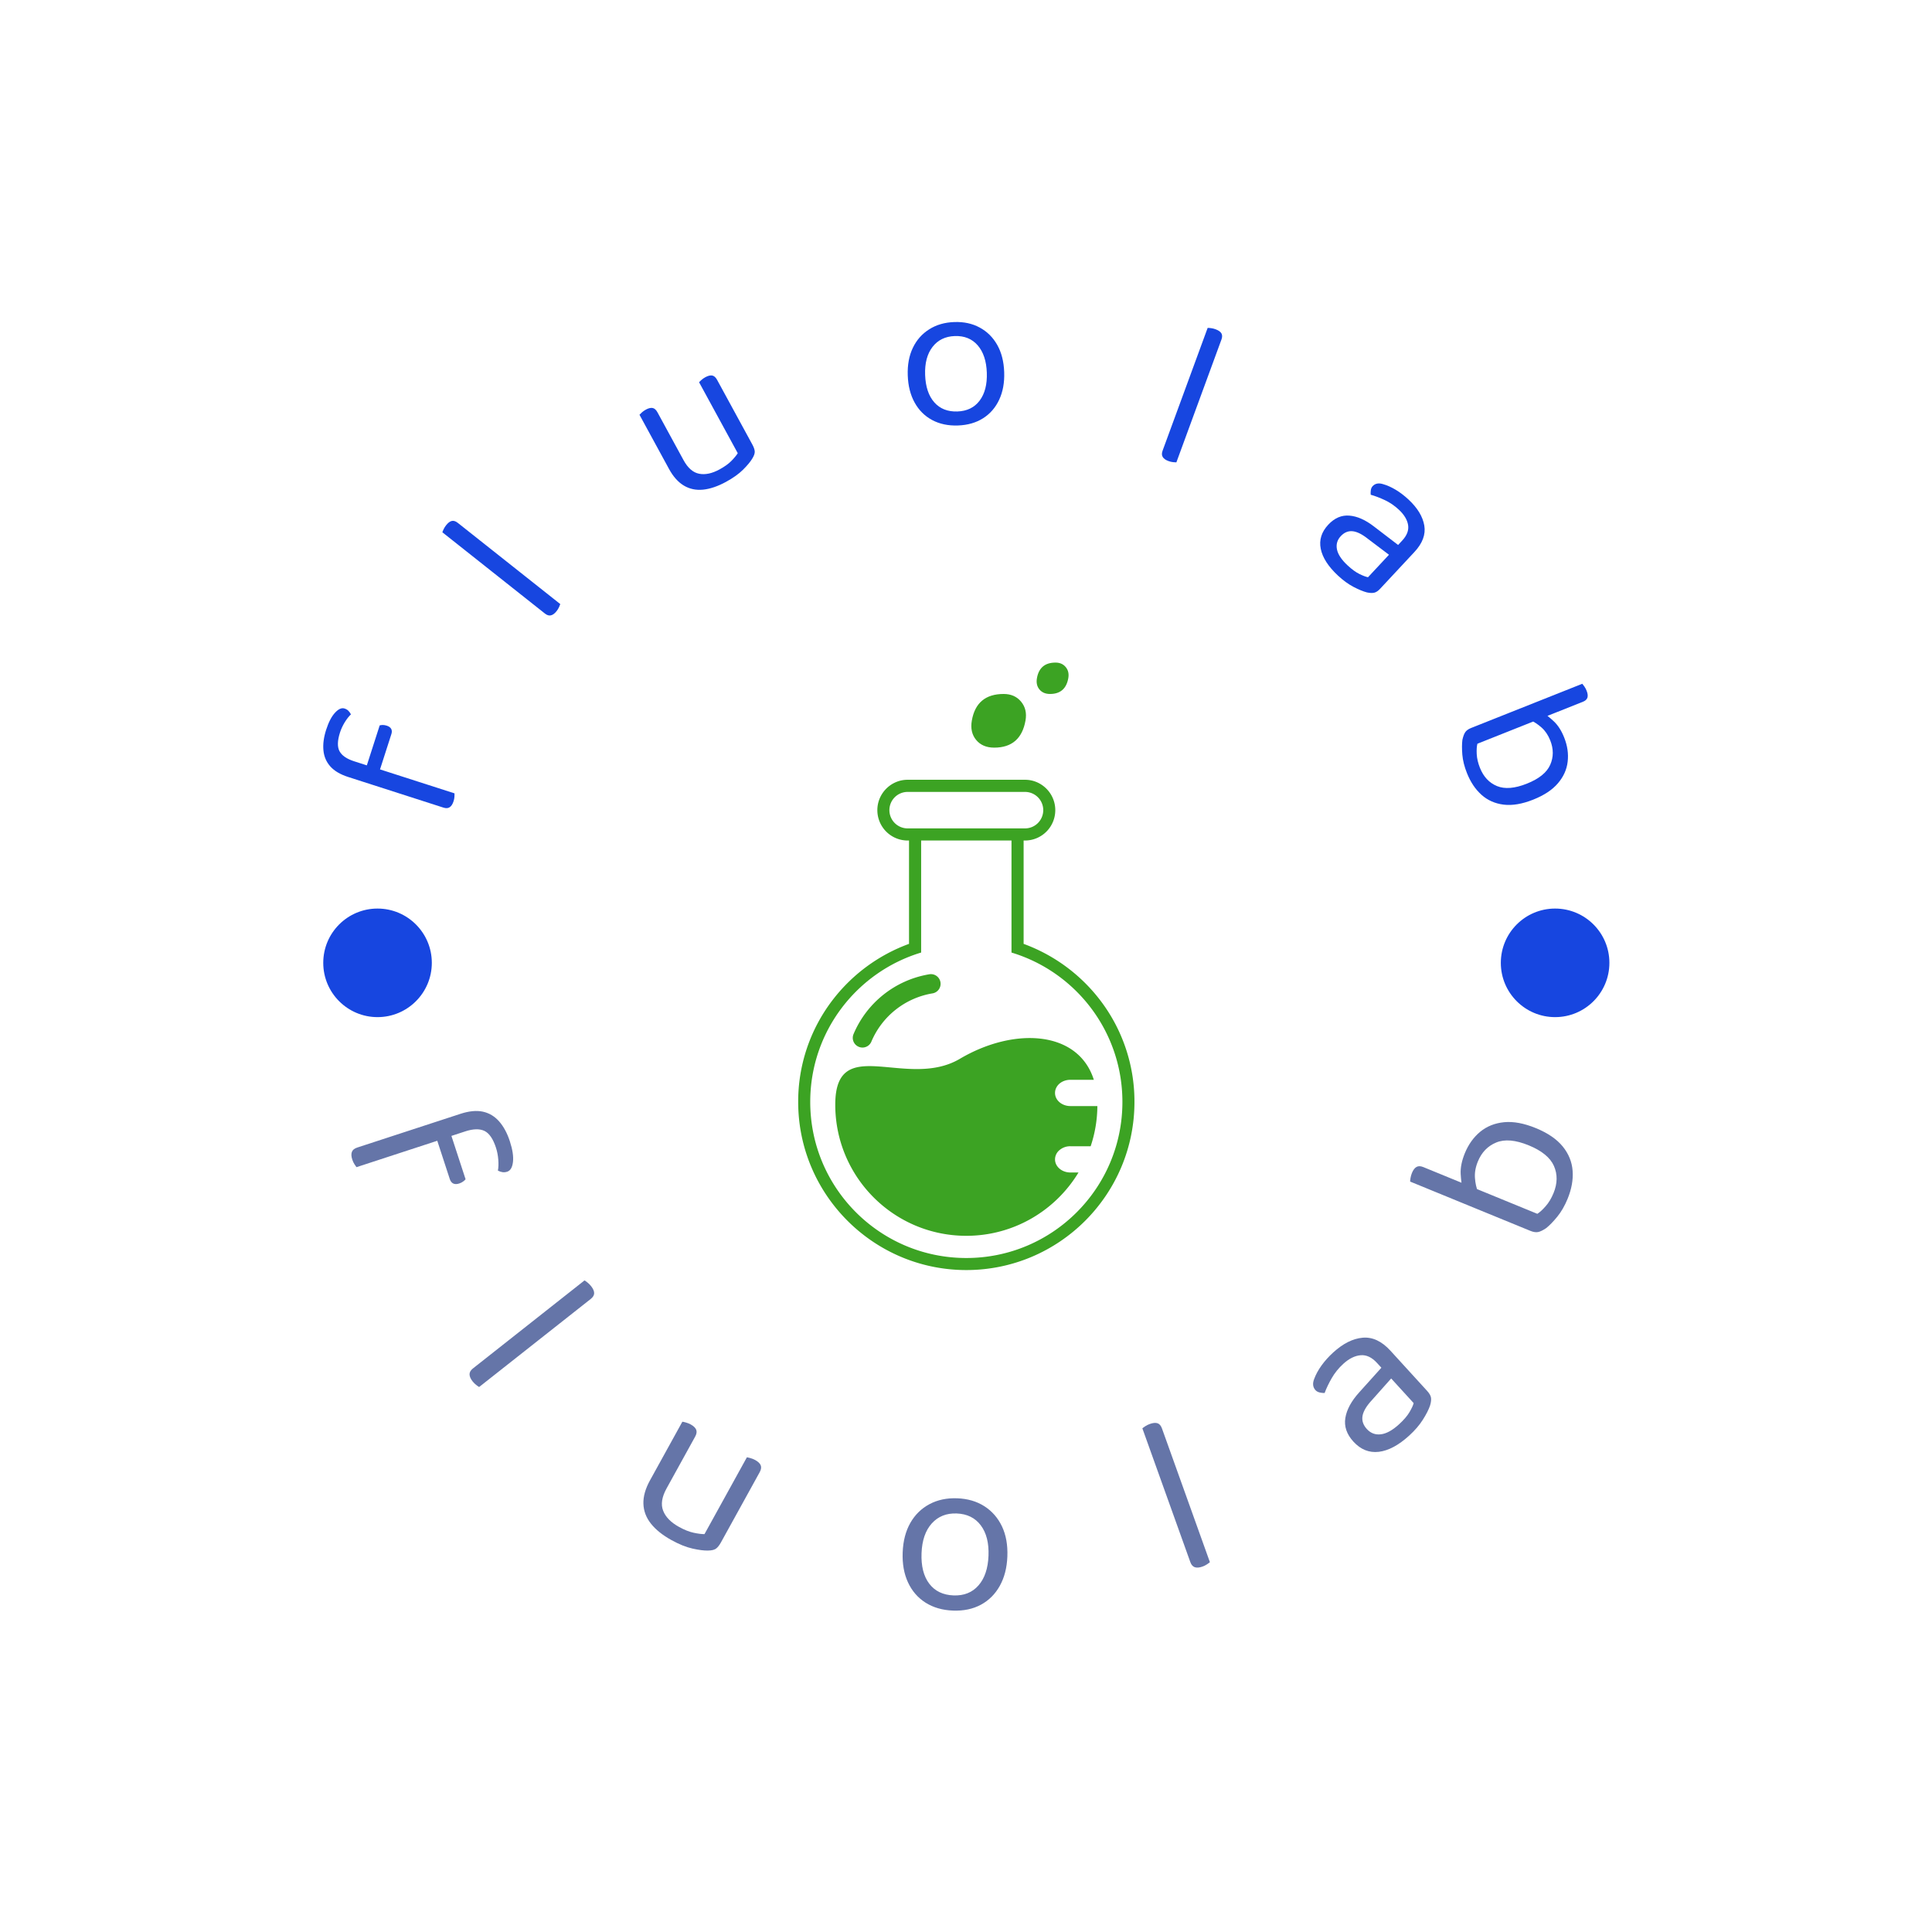 <svg xmlns="http://www.w3.org/2000/svg" version="1.1" xmlns:xlink="http://www.w3.org/1999/xlink" xmlns:svgjs="http://svgjs.dev/svgjs" width="1500" height="1500" viewBox="0 0 1500 1500"><rect width="1500" height="1500" fill="#ffffff"></rect><g transform="matrix(0.667,0,0,0.667,250,250)"><svg viewBox="0 0 280 280" data-background-color="#ffffff" preserveAspectRatio="xMidYMid meet" height="1500" width="1500" xmlns="http://www.w3.org/2000/svg" xmlns:xlink="http://www.w3.org/1999/xlink"><g id="tight-bounds" transform="matrix(1,0,0,1,0,0)"><svg viewBox="0 0 280 280" height="280" width="280"><g><svg viewBox="0 0 280 280" height="280" width="280"><g><svg viewBox="0 0 280 280" height="280" width="280"><g id="textblocktransform"><svg viewBox="0 0 280 280" height="280" width="280" id="textblock"><g><svg viewBox="0 0 280 280" height="280" width="280"><g transform="matrix(1,0,0,1,103.468,74.003)"><svg viewBox="0 0 73.064 131.993" height="131.993" width="73.064"><g id="icon-0"><svg xmlns="http://www.w3.org/2000/svg" xmlns:xlink="http://www.w3.org/1999/xlink" version="1.1" x="0" y="0" viewBox="21.674 2 45.333 81.896" enable-background="new 0 0 90 90" xml:space="preserve" height="131.993" width="73.064" class="icon-jxe-0" data-fill-palette-color="accent" id="jxe-0"><g fill="#3ca323" data-fill-palette-color="accent"><g fill="#3ca323" data-fill-palette-color="accent"><path d="M62.448 47.599A22.87 22.87 0 0 0 52.065 39.92V25.988H52.251A4.09 4.09 0 0 0 56.334 21.893C56.334 19.643 54.501 17.798 52.251 17.798H36.429C34.179 17.798 32.346 19.642 32.346 21.893A4.09 4.09 0 0 0 36.429 25.988H36.615V39.92A22.86 22.86 0 0 0 26.233 47.599 22.47 22.47 0 0 0 21.674 61.23C21.674 73.735 31.847 83.896 44.341 83.896 56.846 83.896 67.007 73.735 67.007 61.23A22.48 22.48 0 0 0 62.448 47.599M36.429 24.353A2.46 2.46 0 0 1 33.97 21.894 2.46 2.46 0 0 1 36.429 19.435H52.251A2.46 2.46 0 0 1 54.711 21.894 2.46 2.46 0 0 1 52.251 24.353zM44.34 82.271C32.717 82.271 23.298 72.851 23.298 61.229 23.298 51.728 29.596 43.701 38.25 41.091V25.988H50.43V41.092C59.083 43.701 65.383 51.729 65.383 61.23 65.383 72.852 55.964 82.271 44.34 82.271" fill="#3ca323" data-fill-palette-color="accent"></path><path d="M30.338 53.899C30.167 53.899 29.995 53.866 29.828 53.793A1.3 1.3 0 0 1 29.136 52.084 13.49 13.49 0 0 1 39.41 44.011 1.306 1.306 0 0 1 39.833 46.586 10.89 10.89 0 0 0 31.538 53.105 1.3 1.3 0 0 1 30.338 53.899" fill="#3ca323" data-fill-palette-color="accent"></path><path d="M55.623 6.231C55.007 6.231 54.533 6.027 54.198 5.623 53.865 5.22 53.751 4.706 53.862 4.093 54.107 2.699 54.943 2 56.368 2 56.952 2 57.41 2.202 57.745 2.609 58.078 3.013 58.191 3.507 58.09 4.092 57.839 5.518 57.016 6.231 55.623 6.231" fill="#3ca323" data-fill-palette-color="accent"></path><path d="M48.099 13.466C47.045 13.466 46.232 13.117 45.662 12.425 45.091 11.733 44.899 10.858 45.085 9.806 45.506 7.423 46.937 6.231 49.374 6.231 50.37 6.231 51.155 6.578 51.726 7.27 52.297 7.963 52.497 8.81 52.32 9.806 51.889 12.244 50.479 13.466 48.099 13.466" fill="#3ca323" data-fill-palette-color="accent"></path><path d="M56.902 67.725A1.63 1.63 0 0 0 56.299 68.978C56.299 69.953 57.227 70.742 58.363 70.742H59.465C56.368 75.858 50.754 79.279 44.339 79.279 34.584 79.279 26.672 71.369 26.672 61.601 26.672 51.845 36.289 59.652 43.469 55.418 50.789 51.091 59.431 51.59 61.531 58.247H58.364C57.797 58.247 57.274 58.444 56.902 58.759 56.531 59.084 56.299 59.525 56.299 60.023 56.299 60.998 57.227 61.787 58.363 61.787H62.006A17.2 17.2 0 0 1 61.102 67.204H58.364A2.22 2.22 0 0 0 56.902 67.725" fill="#3ca323" data-fill-palette-color="accent"></path></g></g></svg></g></svg></g><g id="text-0"><path d="M15.078 89.528l-2.683 8.341-2.852-0.917 2.991-9.298c0.151-0.051 0.364-0.082 0.638-0.094 0.278-0.003 0.578 0.047 0.901 0.151v0c0.464 0.149 0.784 0.38 0.96 0.693 0.17 0.311 0.185 0.685 0.044 1.124zM6.978 95.445v0l5.132 1.65-1.116 3.47-5.306-1.706c-1.72-0.553-3.014-1.318-3.881-2.294-0.867-0.976-1.365-2.135-1.494-3.477-0.134-1.351 0.062-2.846 0.588-4.483v0c0.537-1.669 1.18-2.906 1.929-3.709 0.745-0.813 1.436-1.117 2.074-0.912v0c0.322 0.104 0.595 0.262 0.818 0.476 0.221 0.22 0.41 0.484 0.567 0.791v0c-0.46 0.435-0.913 1.015-1.359 1.738-0.442 0.732-0.78 1.463-1.014 2.191v0c-0.574 1.785-0.61 3.146-0.108 4.083 0.509 0.939 1.565 1.666 3.17 2.182zM26.392 105.517l-17.321-5.57 1.128-3.509 18.597 5.981c0.012 0.16 0.006 0.4-0.018 0.719-0.016 0.315-0.08 0.646-0.192 0.995v0c-0.199 0.619-0.476 1.049-0.831 1.29-0.348 0.243-0.803 0.275-1.363 0.094z" fill="#1746e0" data-fill-palette-color="primary"></path><path d="M48.435 63.347l-8.412-6.665 2.719-2.548 9.032 7.157c-0.049 0.16-0.139 0.382-0.27 0.667-0.13 0.294-0.308 0.585-0.535 0.872v0c-0.404 0.509-0.812 0.812-1.224 0.908-0.412 0.106-0.848-0.025-1.31-0.391zM29.492 43.635l14.627 11.59-2.687 2.573-15.279-12.107c0.045-0.155 0.139-0.382 0.282-0.683 0.143-0.301 0.32-0.584 0.53-0.849v0c0.416-0.525 0.826-0.835 1.23-0.93 0.409-0.091 0.841 0.045 1.297 0.406z" fill="#1746e0" data-fill-palette-color="primary"></path><path d="M75.4 31.931v0l-2.006-3.682 3.236-1.763 1.919 3.521c0.939 1.724 2.075 2.712 3.408 2.965 1.327 0.256 2.798-0.057 4.415-0.938v0c1.082-0.59 1.938-1.203 2.57-1.84 0.629-0.643 1.093-1.205 1.394-1.685v0l-3.989-7.319 3.237-1.764 3.925 7.203c0.308 0.565 0.48 1.057 0.516 1.477 0.036 0.42-0.144 0.946-0.539 1.578v0c-0.397 0.671-1.063 1.473-1.996 2.405-0.931 0.923-2.163 1.803-3.696 2.639v0c-1.783 0.972-3.444 1.538-4.984 1.698-1.542 0.154-2.935-0.139-4.179-0.879-1.244-0.741-2.321-1.946-3.231-3.616zM85.838 12.552l4.892 8.978-3.236 1.764-5.558-10.199c0.102-0.125 0.277-0.298 0.527-0.519 0.25-0.221 0.52-0.411 0.811-0.569v0c0.594-0.324 1.096-0.451 1.504-0.381 0.412 0.076 0.765 0.385 1.06 0.926zM72.884 19.612l4.892 8.977-3.236 1.764-5.558-10.199c0.108-0.128 0.286-0.302 0.536-0.523 0.244-0.218 0.529-0.415 0.856-0.594v0c0.565-0.308 1.051-0.426 1.459-0.356 0.406 0.08 0.756 0.39 1.051 0.931z" fill="#1746e0" data-fill-palette-color="primary"></path><path d="M148.228 10.881v0c0.081 2.273-0.279 4.267-1.078 5.982-0.799 1.722-1.964 3.07-3.494 4.045-1.537 0.976-3.364 1.501-5.481 1.576v0c-2.117 0.075-3.984-0.319-5.6-1.183-1.616-0.864-2.883-2.126-3.801-3.787-0.919-1.654-1.418-3.617-1.499-5.89v0c-0.082-2.307 0.287-4.311 1.107-6.013 0.813-1.702 1.995-3.041 3.546-4.017 1.543-0.983 3.36-1.511 5.45-1.585v0c2.09-0.074 3.933 0.325 5.529 1.196 1.602 0.864 2.869 2.116 3.8 3.756 0.932 1.64 1.439 3.613 1.521 5.92zM137.486 3.053v0c-2.056 0.073-3.664 0.858-4.824 2.355-1.166 1.504-1.704 3.532-1.613 6.082v0c0.091 2.577 0.754 4.565 1.99 5.964 1.235 1.399 2.911 2.061 5.028 1.986v0c2.09-0.074 3.698-0.859 4.823-2.355 1.132-1.503 1.653-3.526 1.563-6.07v0c-0.09-2.55-0.753-4.535-1.989-5.954-1.229-1.413-2.888-2.082-4.978-2.008z" fill="#1746e0" data-fill-palette-color="primary"></path><path d="M182.642 27.971l3.697-10.075 3.271 1.784-3.969 10.819c-0.167 0.004-0.407-0.012-0.719-0.047-0.32-0.031-0.652-0.109-0.995-0.236v0c-0.61-0.224-1.025-0.517-1.245-0.878-0.229-0.358-0.242-0.814-0.04-1.367zM195.434 3.81l-6.429 17.519-3.285-1.746 6.716-18.301c0.161-0.006 0.407 0.012 0.737 0.054 0.331 0.042 0.655 0.121 0.972 0.238v0c0.629 0.231 1.052 0.523 1.269 0.877 0.214 0.36 0.221 0.813 0.02 1.359z" fill="#1746e0" data-fill-palette-color="primary"></path><path d="M222.824 52.868v0c0.945 0.882 1.818 1.515 2.616 1.898 0.789 0.384 1.403 0.614 1.842 0.691v0l4.556-4.886-4.589-3.461c-1.251-1-2.355-1.549-3.311-1.645-0.961-0.101-1.821 0.255-2.578 1.067v0c-0.771 0.827-1.046 1.787-0.826 2.881 0.225 1.089 0.988 2.24 2.29 3.455zM236.09 38.584v0c1.95 1.819 3.091 3.702 3.422 5.649 0.326 1.943-0.392 3.859-2.156 5.75v0l-7.444 7.982c-0.462 0.495-0.907 0.783-1.335 0.866-0.433 0.077-0.946 0.052-1.54-0.076v0c-0.812-0.211-1.781-0.611-2.908-1.199-1.132-0.593-2.259-1.413-3.383-2.461v0c-2.109-1.967-3.354-3.906-3.737-5.818-0.383-1.912 0.16-3.655 1.628-5.229v0c1.362-1.46 2.893-2.119 4.594-1.977 1.7 0.132 3.488 0.925 5.362 2.377v0l5.226 3.999 0.879-0.943c1.048-1.124 1.478-2.259 1.29-3.407-0.193-1.143-0.864-2.25-2.013-3.32v0c-0.921-0.859-1.926-1.547-3.017-2.065-1.095-0.513-2.127-0.905-3.094-1.178v0c-0.03-0.325-0.021-0.663 0.029-1.014 0.055-0.347 0.186-0.631 0.394-0.854v0c0.545-0.584 1.289-0.732 2.233-0.444v0c0.904 0.251 1.833 0.664 2.788 1.239 0.954 0.575 1.881 1.283 2.782 2.123z" fill="#1746e0" data-fill-palette-color="primary"></path><path d="M269.906 90.288v0c0.705 1.774 0.958 3.516 0.757 5.228-0.192 1.715-0.897 3.285-2.116 4.709-1.216 1.43-3.009 2.617-5.38 3.56v0c-2.396 0.953-4.533 1.314-6.409 1.085-1.876-0.23-3.48-0.94-4.813-2.129-1.332-1.189-2.39-2.768-3.173-4.737v0c-0.558-1.403-0.891-2.734-0.999-3.996-0.102-1.263-0.097-2.332 0.014-3.207v0c0.165-0.758 0.372-1.317 0.622-1.678 0.253-0.37 0.679-0.674 1.277-0.912v0l14.255-5.669 1.362 3.425-14.256 5.669c-0.142 0.559-0.191 1.307-0.146 2.243 0.047 0.943 0.281 1.943 0.701 2.999v0c0.77 1.937 2.005 3.256 3.705 3.958 1.697 0.695 3.856 0.521 6.479-0.523v0c2.654-1.055 4.35-2.425 5.086-4.109 0.739-1.678 0.739-3.444 0.001-5.3v0c-0.455-1.145-1.078-2.07-1.868-2.775-0.799-0.709-1.596-1.238-2.39-1.585v0l2.528-1.748c0.734 0.436 1.56 1.084 2.478 1.943 0.923 0.857 1.685 2.04 2.285 3.549zM273.955 82.527l-9.331 3.71-1.362-3.425 10.576-4.205c0.114 0.122 0.266 0.32 0.455 0.594 0.187 0.268 0.349 0.575 0.487 0.921v0c0.238 0.598 0.297 1.095 0.178 1.492-0.128 0.393-0.462 0.697-1.003 0.913z" fill="#1746e0" data-fill-palette-color="primary"></path><path d="M0.272 139.244c0-6.514 5.281-11.795 11.795-11.794 6.514 0 11.795 5.281 11.795 11.794 0 6.514-5.281 11.795-11.795 11.795-6.514 0-11.795-5.281-11.795-11.795z" fill="#1746e0" data-fill-palette-color="primary"></path><path d="M256.139 139.244c0-6.514 5.281-11.795 11.794-11.794 6.514 0 11.795 5.281 11.795 11.794 0 6.514-5.281 11.795-11.795 11.795-6.514 0-11.795-5.281-11.794-11.795z" fill="#1746e0" data-fill-palette-color="primary"></path></g><g id="text-1"><path d="M27.766 186.223l-2.952-9.034 3.089-1.009 3.295 10.086c-0.097 0.139-0.266 0.297-0.507 0.475-0.239 0.185-0.532 0.334-0.879 0.448v0c-0.508 0.166-0.939 0.168-1.291 0.005-0.348-0.171-0.6-0.495-0.755-0.971zM31.112 175.869v0l-5.559 1.816-1.227-3.754 5.752-1.88c1.872-0.612 3.498-0.769 4.877-0.472 1.381 0.304 2.558 1.008 3.532 2.115 0.974 1.106 1.751 2.547 2.331 4.323v0c0.591 1.808 0.816 3.304 0.677 4.489-0.14 1.185-0.557 1.891-1.252 2.118v0c-0.347 0.114-0.689 0.147-1.025 0.1-0.329-0.049-0.662-0.161-0.996-0.337v0c0.128-0.676 0.155-1.475 0.081-2.398-0.074-0.923-0.24-1.78-0.498-2.571v0c-0.633-1.937-1.469-3.155-2.509-3.656-1.046-0.499-2.441-0.463-4.184 0.107zM7.63 179.386l18.791-6.14 1.242 3.803-20.171 6.591c-0.117-0.14-0.265-0.355-0.445-0.645-0.187-0.288-0.343-0.625-0.47-1.011v0c-0.217-0.663-0.246-1.212-0.089-1.648 0.157-0.436 0.537-0.752 1.142-0.95z" fill="#6575a8" data-fill-palette-color="secondary"></path><path d="M32.803 227.368l9.151-7.22 2.007 3.512-9.82 7.748c-0.154-0.086-0.367-0.236-0.641-0.452-0.275-0.206-0.535-0.466-0.783-0.779v0c-0.432-0.547-0.651-1.055-0.659-1.524-0.003-0.463 0.245-0.892 0.745-1.285zM58.381 212.283l-15.91 12.553-2.048-3.48 16.62-13.113c0.158 0.091 0.376 0.247 0.653 0.468 0.282 0.226 0.536 0.483 0.763 0.769v0c0.457 0.579 0.683 1.095 0.677 1.548-0.004 0.443-0.256 0.861-0.755 1.255z" fill="#6575a8" data-fill-palette-color="secondary"></path><path d="M71.265 251.694v0l2.198-3.982 3.502 1.933-2.099 3.804c-1.033 1.873-1.278 3.493-0.734 4.86 0.538 1.364 1.685 2.53 3.439 3.498v0c1.167 0.644 2.229 1.068 3.184 1.27 0.955 0.202 1.739 0.302 2.351 0.3v0l4.376-7.929 3.502 1.933-4.302 7.796c-0.337 0.61-0.687 1.055-1.049 1.334-0.363 0.279-0.949 0.423-1.759 0.433v0c-0.849 0.026-1.969-0.116-3.359-0.427-1.39-0.311-2.918-0.926-4.583-1.845v0c-1.926-1.063-3.414-2.255-4.462-3.576-1.043-1.318-1.587-2.762-1.633-4.334-0.049-1.565 0.428-3.255 1.428-5.068zM95.095 249.931l-5.367 9.725-3.502-1.932 6.093-11.041c0.175 0.019 0.436 0.078 0.783 0.177 0.351 0.093 0.686 0.228 1.006 0.404v0c0.646 0.356 1.051 0.743 1.217 1.159 0.171 0.419 0.094 0.922-0.23 1.508zM81.076 242.195l-5.366 9.725-3.503-1.933 6.093-11.04c0.175 0.019 0.436 0.078 0.783 0.177 0.351 0.093 0.701 0.236 1.051 0.429v0c0.61 0.337 1.001 0.715 1.172 1.134 0.171 0.419 0.094 0.922-0.23 1.508z" fill="#6575a8" data-fill-palette-color="secondary"></path><path d="M148.918 268.221v0c-0.095 2.469-0.645 4.602-1.649 6.398-1.004 1.797-2.374 3.163-4.11 4.099-1.743 0.935-3.764 1.359-6.065 1.27v0c-2.3-0.089-4.289-0.667-5.968-1.733-1.673-1.067-2.94-2.535-3.803-4.404-0.863-1.869-1.247-4.038-1.152-6.507v0c0.096-2.496 0.653-4.635 1.67-6.418 1.017-1.776 2.403-3.132 4.16-4.067 1.757-0.935 3.768-1.359 6.033-1.271v0c2.266 0.087 4.232 0.664 5.898 1.731 1.659 1.066 2.931 2.524 3.815 4.374 0.877 1.856 1.267 4.032 1.171 6.528zM137.907 258.885v0c-2.232-0.086-4.038 0.637-5.418 2.169-1.373 1.532-2.113 3.681-2.219 6.448v0c-0.108 2.8 0.447 5.01 1.665 6.628 1.225 1.619 2.987 2.472 5.286 2.561v0c2.266 0.087 4.072-0.636 5.418-2.169 1.346-1.533 2.073-3.686 2.18-6.459v0c0.107-2.766-0.452-4.966-1.677-6.598-1.224-1.632-2.969-2.492-5.235-2.58z" fill="#6575a8" data-fill-palette-color="secondary"></path><path d="M188.672 269.452l-3.934-10.972 3.968-0.786 4.221 11.775c-0.13 0.119-0.341 0.273-0.632 0.464-0.283 0.195-0.612 0.36-0.987 0.494v0c-0.656 0.235-1.208 0.282-1.654 0.14-0.44-0.144-0.767-0.516-0.982-1.115zM182.507 240.404l6.84 19.077-3.951 0.834-7.144-19.928c0.136-0.121 0.353-0.278 0.651-0.47 0.304-0.195 0.628-0.355 0.972-0.478v0c0.695-0.249 1.255-0.299 1.682-0.15 0.419 0.145 0.735 0.517 0.95 1.115z" fill="#6575a8" data-fill-palette-color="secondary"></path><path d="M234.021 239.512v0c1.035-0.945 1.794-1.83 2.277-2.656 0.488-0.831 0.789-1.48 0.901-1.95v0l-4.886-5.354-4.145 4.661c-1.189 1.268-1.881 2.418-2.076 3.449-0.186 1.031 0.125 1.989 0.932 2.874v0c0.835 0.915 1.852 1.297 3.053 1.146 1.2-0.142 2.514-0.865 3.944-2.17zM219.713 223.909v0c2.145-1.957 4.283-3.029 6.414-3.214 2.131-0.185 4.141 0.757 6.03 2.827v0l7.994 8.759c0.497 0.545 0.774 1.053 0.829 1.526 0.046 0.472-0.03 1.022-0.227 1.65v0c-0.293 0.863-0.812 1.882-1.555 3.055-0.739 1.169-1.723 2.315-2.953 3.437v0c-2.315 2.113-4.523 3.293-6.623 3.542-2.105 0.244-3.944-0.496-5.518-2.221v0c-1.46-1.6-2.043-3.313-1.749-5.139 0.299-1.831 1.317-3.699 3.052-5.603v0l4.777-5.309-0.944-1.035c-1.122-1.23-2.311-1.79-3.567-1.679-1.26 0.105-2.518 0.731-3.773 1.876v0c-1.01 0.922-1.843 1.952-2.499 3.091-0.656 1.139-1.172 2.22-1.549 3.242v0c-0.35 0.008-0.712-0.033-1.087-0.121-0.374-0.089-0.673-0.256-0.897-0.501v0c-0.584-0.64-0.676-1.459-0.276-2.456v0c0.35-0.952 0.878-1.919 1.584-2.903 0.706-0.983 1.552-1.925 2.537-2.824z" fill="#6575a8" data-fill-palette-color="secondary"></path><path d="M248.316 180.614v0c0.786-1.916 1.899-3.472 3.339-4.667 1.444-1.186 3.18-1.879 5.208-2.078 2.025-0.194 4.319 0.234 6.881 1.284v0c2.593 1.063 4.539 2.391 5.839 3.985 1.294 1.591 2.012 3.356 2.154 5.293 0.144 1.932-0.22 3.963-1.093 6.093v0c-0.621 1.516-1.366 2.805-2.233 3.868-0.87 1.07-1.679 1.901-2.427 2.495v0c-0.699 0.474-1.284 0.758-1.754 0.85-0.476 0.09-1.036 0.003-1.681-0.261v0l-15.417-6.319 1.518-3.702 15.416 6.32c0.528-0.325 1.129-0.872 1.803-1.642 0.68-0.767 1.254-1.721 1.722-2.861v0c0.86-2.098 0.889-4.061 0.088-5.89-0.804-1.822-2.628-3.316-5.472-4.481v0c-2.868-1.176-5.223-1.384-7.063-0.624-1.847 0.757-3.181 2.138-4.002 4.143v0c-0.506 1.234-0.714 2.429-0.625 3.584 0.083 1.153 0.309 2.164 0.678 3.032v0l-3.301-0.541c-0.249-0.892-0.409-2.018-0.48-3.379-0.069-1.367 0.232-2.868 0.902-4.502zM239.293 183.62l10.099 4.139-1.517 3.702-11.443-4.691c-0.001-0.176 0.028-0.442 0.086-0.798 0.058-0.356 0.163-0.719 0.315-1.089v0c0.264-0.645 0.595-1.077 0.991-1.295 0.39-0.22 0.88-0.21 1.469 0.032z" fill="#6575a8" data-fill-palette-color="secondary"></path></g></svg></g></svg></g></svg></g></svg></g><defs></defs></svg><rect width="280" height="280" fill="none" stroke="none" visibility="hidden"></rect></g></svg></g></svg>